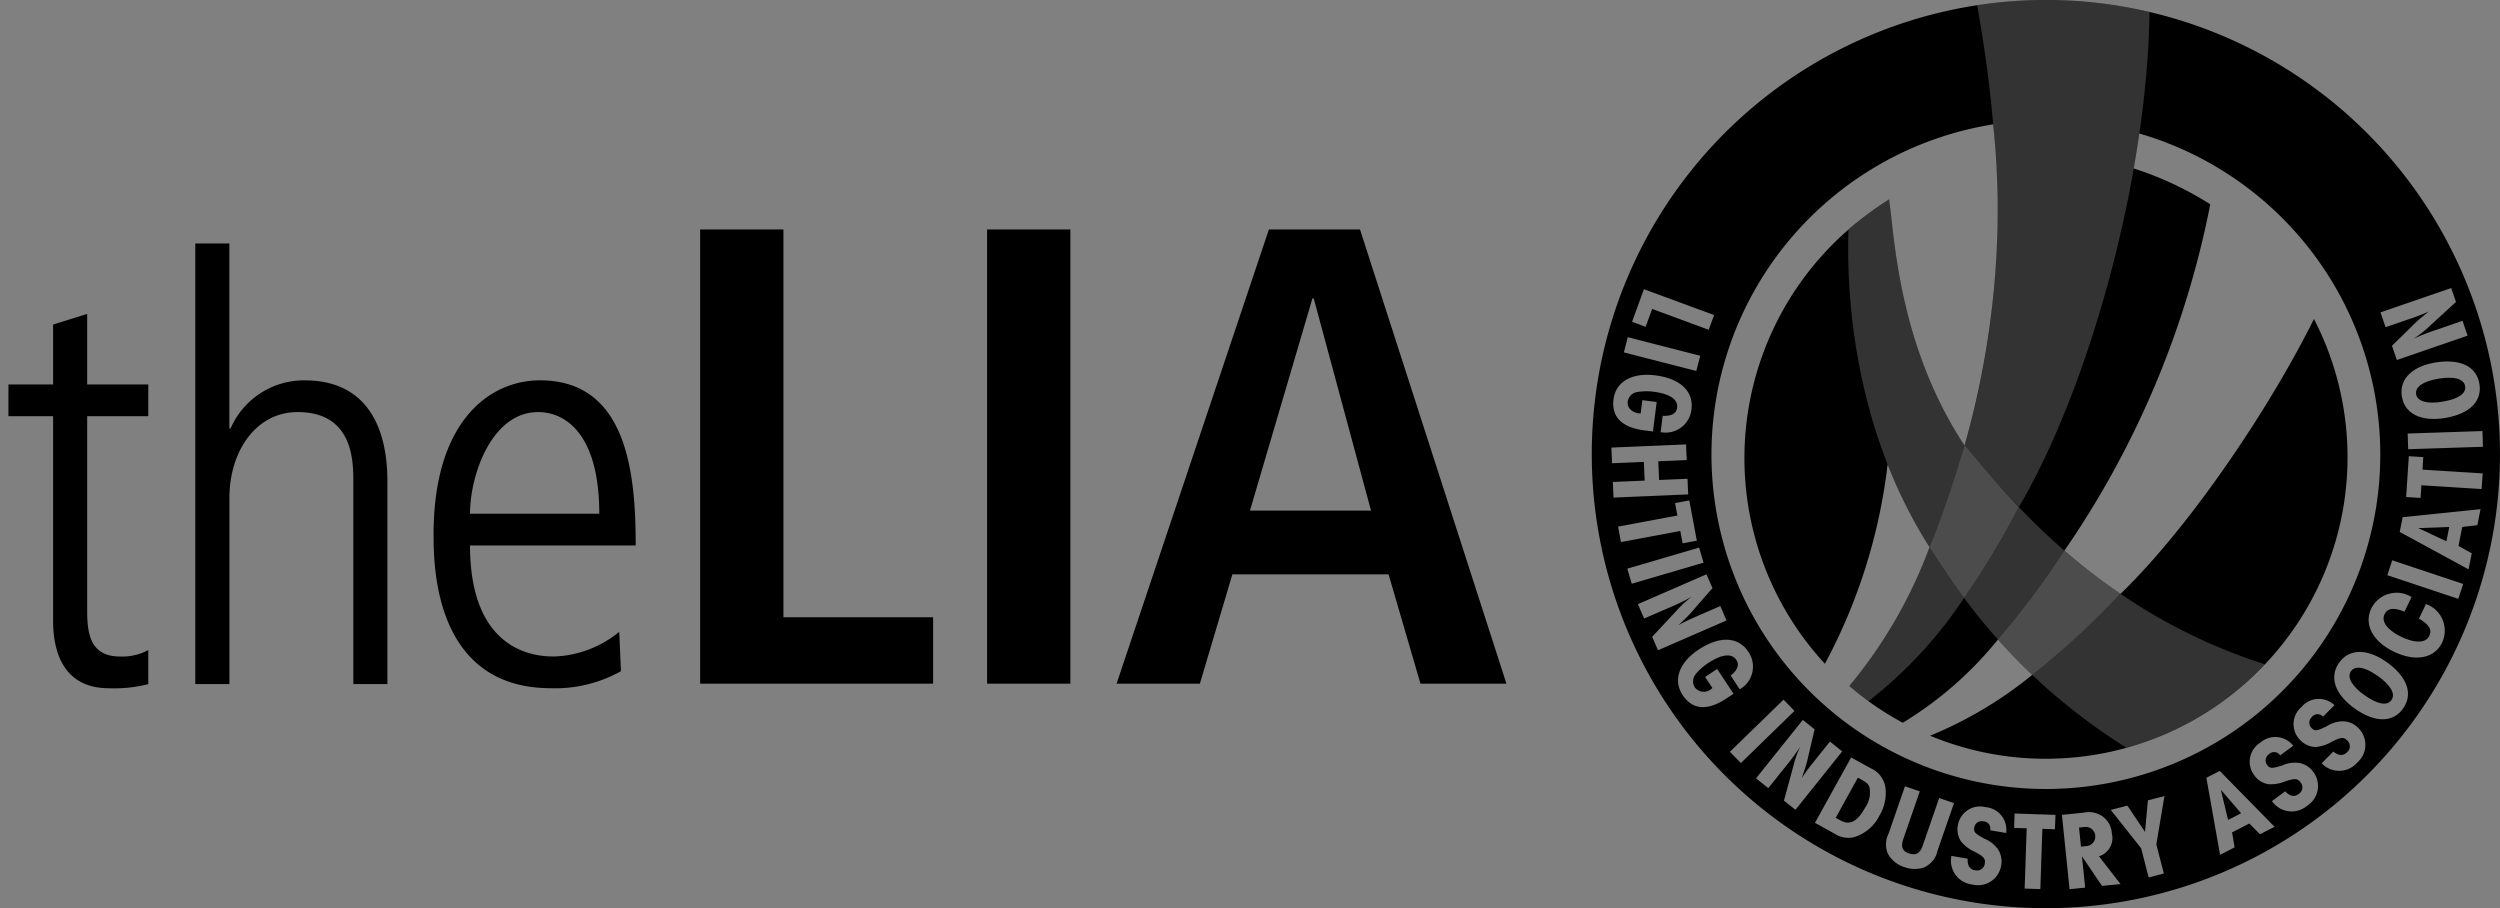 <svg xmlns="http://www.w3.org/2000/svg" xmlns:xlink="http://www.w3.org/1999/xlink" width="147.962" height="53.768" viewBox="0 0 147.962 53.768"><rect x="0" y="0" width="147.962" height="53.768" fill="#808080" stroke="none"/><defs><clipPath id="a"><rect width="53.778" height="53.768"/></clipPath></defs><g transform="translate(0.5)"><path d="M25.162,18.042c0-6.677,3.3-9.111,6.294-9.111,5.147,0,5.668,5.459,5.668,9.772H27.318c0,6.572,4.208,6.572,5.007,6.572a6.411,6.411,0,0,0,3.825-1.46l.1,2.33a7.952,7.952,0,0,1-4.138,1.008C25.162,27.153,25.162,19.815,25.162,18.042Zm2.156-1.217h7.65c0-4.694-1.982-6.015-3.617-6.015C28.6,10.809,27.318,14.53,27.318,16.825ZM2.643,23.154v-12.1H0V9.175H2.643V5.628L4.66,5V9.175H8.276v1.878H4.66V22.6c0,1.426.244,2.677,1.947,2.677a3.228,3.228,0,0,0,1.669-.383v2.017a8.185,8.185,0,0,1-2.33.244C3.338,27.153,2.643,25.136,2.643,23.154Zm17.769,3.755V14.947c0-1.217,0-4.137-3.3-4.137-2.469,0-4.034,2.329-4.034,5.077V26.909H11.058V.829h2.017V11.783h.07a4.739,4.739,0,0,1,4.382-2.851c4.9,0,4.9,4.9,4.9,6.086V26.909Zm20.525-.026V0h4.93V22.955h8.859v3.929Zm42.633,0-1.888-6.47H72.439l-1.925,6.47H65.585L74.6,0h5.391l8.667,26.883ZM73.479,16.639h7.164L77.253,4.083h-.077ZM57.922,26.883V0h4.928V26.883Z" transform="translate(0 13.579)" stroke="rgba(0,0,0,0)" stroke-miterlimit="10" stroke-width="1"/><g transform="translate(93.684)"><path d="M167.629,105.662l-1.835.067,1.666.779Z" transform="translate(-116.854 -74.473)"/><g clip-path="url(#a)"><path d="M98.138,165.8l-.363.037.115,1.129.364-.037a.568.568,0,0,0-.116-1.129" transform="translate(-68.913 -116.858)"/><path d="M127.422,159.739l-1.2-1.392.428,1.786Z" transform="translate(-88.966 -111.606)"/><path d="M165.353,76.714c.069.426.641.6,1.544.45.936-.151,1.427-.479,1.356-.918s-.64-.6-1.576-.445c-.9.146-1.393.487-1.324.912" transform="translate(-116.539 -53.388)"/><path d="M153.687,134.369c-.745-.534-1.332-.638-1.583-.288s.033.875.777,1.409c.771.554,1.351.669,1.611.307s-.033-.875-.8-1.429" transform="translate(-107.142 -94.36)"/><path d="M50.516,156.039l-.21-.116L48.994,158.3l.3.164c.529.292.984.058,1.422-.736a1.575,1.575,0,0,0,.272-1.26c-.066-.166-.167-.259-.468-.426" transform="translate(-34.532 -109.898)"/><path d="M33.035.709a26.776,26.776,0,0,0-10.2-.4v0a26.876,26.876,0,1,0,10.2.4ZM52.56,22.722c.166,1.035-.592,1.782-2.053,2.018-1.408.227-2.373-.256-2.537-1.278s.607-1.784,2-2.009c1.454-.235,2.423.241,2.589,1.269m-1.669-5.674.283.823L49.6,19.312a5.973,5.973,0,0,1-.946.739,12.656,12.656,0,0,1,1.363-.532l1.543-.532.3.879-4.186,1.441-.29-.842,1.151-1.126a7.116,7.116,0,0,1,.728-.658c.192-.157.18-.153.308-.247a12.181,12.181,0,0,1-1.153.446l-1.412.486-.3-.878Zm-47.778.068,4.153,1.53-.321.872L3.6,18.284l-.39,1.059-.8-.3Zm-.956,2.84,4.287,1.1-.232.9-4.287-1.1Zm-.845,3.679c.133-1.046,1.09-1.594,2.48-1.419,1.467.186,2.268.942,2.134,2.008A1.539,1.539,0,0,1,4.1,25.577l.122-.967c.525.026.812-.138.855-.481.062-.486-.437-.824-1.4-.945a3.291,3.291,0,0,0-.986.023.663.663,0,0,0-.539.56c-.045.355.239.645.68.7a.542.542,0,0,0,.086,0l.1-.783.849.107-.221,1.745-.513-.065c-1.33-.168-1.953-.8-1.821-1.841m-.039,4.894,1.882-.08-.048-1.106-1.881.079-.04-.927,4.419-.188.04.927-1.683.072.048,1.106,1.682-.072.039.927-4.419.188Zm.308,2.644,3.511-.656-.138-.737.842-.158L6.243,32l-.842.157-.137-.731-3.512.657Zm.548,2.488,4.25-1.246.261.892-4.25,1.247ZM3.6,37.689,5.053,36.13a6.018,6.018,0,0,1,.885-.811,12.675,12.675,0,0,1-1.314.637l-1.5.651-.37-.851L6.814,33.99l.354.816L6.112,36.017a7.2,7.2,0,0,1-.673.713c-.179.172-.166.166-.288.27.477-.251.6-.31,1.114-.535l1.368-.595L8,36.721,3.945,38.486Zm1.8,3.443c-.581-.882-.209-1.922.961-2.693,1.236-.815,2.336-.762,2.929.136a1.54,1.54,0,0,1-.508,2.22l-.538-.815c.416-.322.528-.635.337-.923-.27-.41-.869-.341-1.677.192a3.286,3.286,0,0,0-.735.659.665.665,0,0,0-.044.778.672.672,0,0,0,.973.09.445.445,0,0,0,.068-.054l-.435-.659.715-.471.969,1.469-.433.285c-1.12.738-2,.667-2.583-.213m2.8,3.362,3.175-3.087.647.667L8.851,45.161Zm3.2,2.89.561-2.06a5.852,5.852,0,0,1,.4-1.131,12.624,12.624,0,0,1-.867,1.177l-1.021,1.275-.726-.581,2.768-3.457.7.556-.369,1.566a7.166,7.166,0,0,1-.265.945c-.077.235-.069.225-.128.373.305-.445.382-.553.735-.993l.934-1.166.726.581L12.08,47.928Zm5.65.885a2.467,2.467,0,0,1-1.492,1.274,1.488,1.488,0,0,1-1.173-.209l-1.15-.636,2.142-3.87,1.154.638a1.48,1.48,0,0,1,.881,1.192,2.6,2.6,0,0,1-.361,1.611m2.657,3.066a1.78,1.78,0,0,1-1.181-.016,1.688,1.688,0,0,1-.979-.8,1.4,1.4,0,0,1,.04-1.171l.974-2.813.878.3-.974,2.813c-.161.463-.06.722.322.855.419.144.662.011.825-.459l.973-2.813.878.3-.974,2.813a1.386,1.386,0,0,1-.783.985m4.846-2.028-.949-.163a.426.426,0,0,0-.414-.529.44.44,0,0,0-.527.367c-.045.262.046.358.6.661a1.8,1.8,0,0,1,.828.666,1.313,1.313,0,0,1,.166.917,1.387,1.387,0,0,1-1.715,1.127,1.414,1.414,0,0,1-1.23-1.692l.961.165c-.023.406.12.633.441.687a.464.464,0,0,0,.57-.38c.051-.3-.043-.424-.578-.711a2.235,2.235,0,0,1-.813-.6,1.277,1.277,0,0,1-.2-.969,1.329,1.329,0,0,1,1.639-1.078,1.343,1.343,0,0,1,1.218,1.534m2.887-.223-.742-.026-.122,3.566-.928-.031.121-3.566L25.021,49l.029-.854,2.42.082ZM15.213,13.591a17.934,17.934,0,0,0-1.39,25.694,33.078,33.078,0,0,0,3.711-11.8,28.39,28.39,0,0,0,2.481,4.9A28.059,28.059,0,0,1,15.267,40.6c.364.315.742.61,1.131.9a18.34,18.34,0,0,0,2.035,1.276,21.723,21.723,0,0,0,5.631-4.925c.668.751,1.348,1.446,2.028,2.092m0,0a23.835,23.835,0,0,1-6.045,3.6,17.788,17.788,0,0,0,7.22,1.359,17.806,17.806,0,0,0,12.6-5.585,17.819,17.819,0,0,0,2.9-20.438c-2.451,4.953-7.144,12.094-11.444,16.266l-.014-.009A35.689,35.689,0,0,1,28,32.586h0A54.6,54.6,0,0,0,36.63,12.092h0A19.593,19.593,0,0,0,32.1,9.97h0q.182-1.036.332-2.069a19.792,19.792,0,1,1-8.652-.541,50.338,50.338,0,0,1-1.695,19.006c-3.947-5.992-4.148-12.493-4.449-14.44,0-.038-.006-.074-.01-.112l-.007,0c0,.014,0,.029.007.043,0-.018-.006-.038-.009-.055a20.755,20.755,0,0,0-2.407,1.785m16.106,21.55h0M28.832,22.277l.007-.019-.007.019m1.391,30.154-1.188-1.754.191,1.856-.925.094-.45-4.4,1.288-.131a1.416,1.416,0,0,1,1.068.19,1.339,1.339,0,0,1,.6,1.04,1.131,1.131,0,0,1-.763,1.353l1.277,1.645Zm3.66-.731-.9.231-.443-1.724-1.8-2.273.984-.253,1.044,1.554.172-1.866.977-.252-.479,2.858Zm5.691-2.325-.633-.636-1.021.526.151.886-.861.443L36.4,46.033l.791-.407,3.244,3.307Zm2.781-1.681a1.413,1.413,0,0,1-2.073-.281l.783-.58c.279.3.541.351.8.158a.464.464,0,0,0,.12-.674c-.182-.245-.336-.264-.915-.074a2.222,2.222,0,0,1-1,.169,1.263,1.263,0,0,1-.835-.527,1.327,1.327,0,0,1,.353-1.929,1.343,1.343,0,0,1,1.951.181l-.773.573a.425.425,0,0,0-.668-.066.44.44,0,0,0-.1.634c.158.213.291.214.893.024a1.8,1.8,0,0,1,1.055-.137,1.317,1.317,0,0,1,.778.514,1.386,1.386,0,0,1-.373,2.017m2.973-2.556a1.417,1.417,0,0,1-2.1.033l.689-.691c.32.252.587.266.818.036a.464.464,0,0,0,.017-.686c-.217-.215-.371-.21-.916.062a2.229,2.229,0,0,1-.962.317,1.275,1.275,0,0,1-.907-.4,1.331,1.331,0,0,1,.061-1.964,1.346,1.346,0,0,1,1.959-.112l-.68.682a.427.427,0,0,0-.672.035.441.441,0,0,0,0,.643c.188.188.319.169.887-.11a1.789,1.789,0,0,1,1.024-.293,1.3,1.3,0,0,1,.846.392,1.388,1.388,0,0,1-.064,2.052m2.717-3.2c-.612.851-1.68.845-2.881-.018-1.159-.834-1.5-1.857-.9-2.7s1.689-.838,2.837-.012c1.2.86,1.549,1.882.941,2.729m2.319-3.911c-.456.944-1.579,1.162-2.852.548s-1.795-1.626-1.339-2.57a1.67,1.67,0,0,1,2.378-.666l-.419.867c-.653-.264-1-.211-1.185.165-.2.419.179.926.993,1.319s1.454.377,1.655-.042c.181-.376,0-.683-.608-1.03l.417-.866a1.673,1.673,0,0,1,.959,2.275m.952-2.582-4.2-1.4.293-.881,4.2,1.4Zm1.129-4.357-.893.1-.223,1.126.785.435-.189.95-4.074-2.214.175-.872,4.609-.475Zm.252-2.141-3.564-.223-.047.749-.855-.053L48.382,27l.855.053-.046.742,3.564.223Zm-4.346-2.357-.03-.929,4.426-.146.031.93Z" transform="translate(0 0)"/><path d="M83.549,117.746a46.093,46.093,0,0,0,5.212-4.807,35.691,35.691,0,0,1-3.308-2.546,50.506,50.506,0,0,1-3.932,5.262c.668.751,1.348,1.446,2.028,2.092" transform="translate(-57.457 -77.807)" fill="#fff" opacity="0.3"/><path d="M72.7,92.568c-1.044-1.133-1.98-2.207-2.82-3.225-.016.055-.03.105-.048.163-.665,2.25-1.351,4.187-2.029,5.851.435.681.9,1.377,1.392,2.095q.323.461.652.907a48.939,48.939,0,0,0,3.233-5.384c-.125-.137-.253-.27-.38-.407" transform="translate(-47.789 -62.971)" fill="#fff" opacity="0.3"/><path d="M56.467,109.715a28.059,28.059,0,0,1-4.748,8.214c.364.315.742.61,1.131.9a25.622,25.622,0,0,0,5.66-6.109q-.33-.445-.652-.907c-.495-.718-.956-1.413-1.392-2.095" transform="translate(-36.452 -77.329)" fill="#fff" opacity="0.2"/><path d="M93.6,119.018a46.1,46.1,0,0,1-5.212,4.807,35.4,35.4,0,0,0,5.58,4.315,17.853,17.853,0,0,0,8.191-4.94,32.823,32.823,0,0,1-8.559-4.182" transform="translate(-62.299 -83.886)" fill="#fff" opacity="0.2"/><path d="M77.96,101.646a48.92,48.92,0,0,1-3.233,5.384c.651.878,1.323,1.7,2.005,2.46a50.514,50.514,0,0,0,3.932-5.262q-1.353-1.172-2.7-2.582" transform="translate(-52.669 -71.642)" fill="#fff" opacity="0.2"/><path d="M61.149,29.528l.444.473C65.671,23.064,69.178,10.713,69.32.709a26.776,26.776,0,0,0-10.2-.4c1.84,10.36,1.494,18.371-.75,26.054-4.03-6.118-4.154-12.77-4.468-14.559A20.7,20.7,0,0,0,51.5,13.591c-.063,2.211-.19,10.97,4.8,18.795a61.169,61.169,0,0,0,2.073-6c.973,1.182,1.561,1.826,2.777,3.142" transform="translate(-36.285 0)" fill="#fff" opacity="0.2"/></g></g></g></svg>